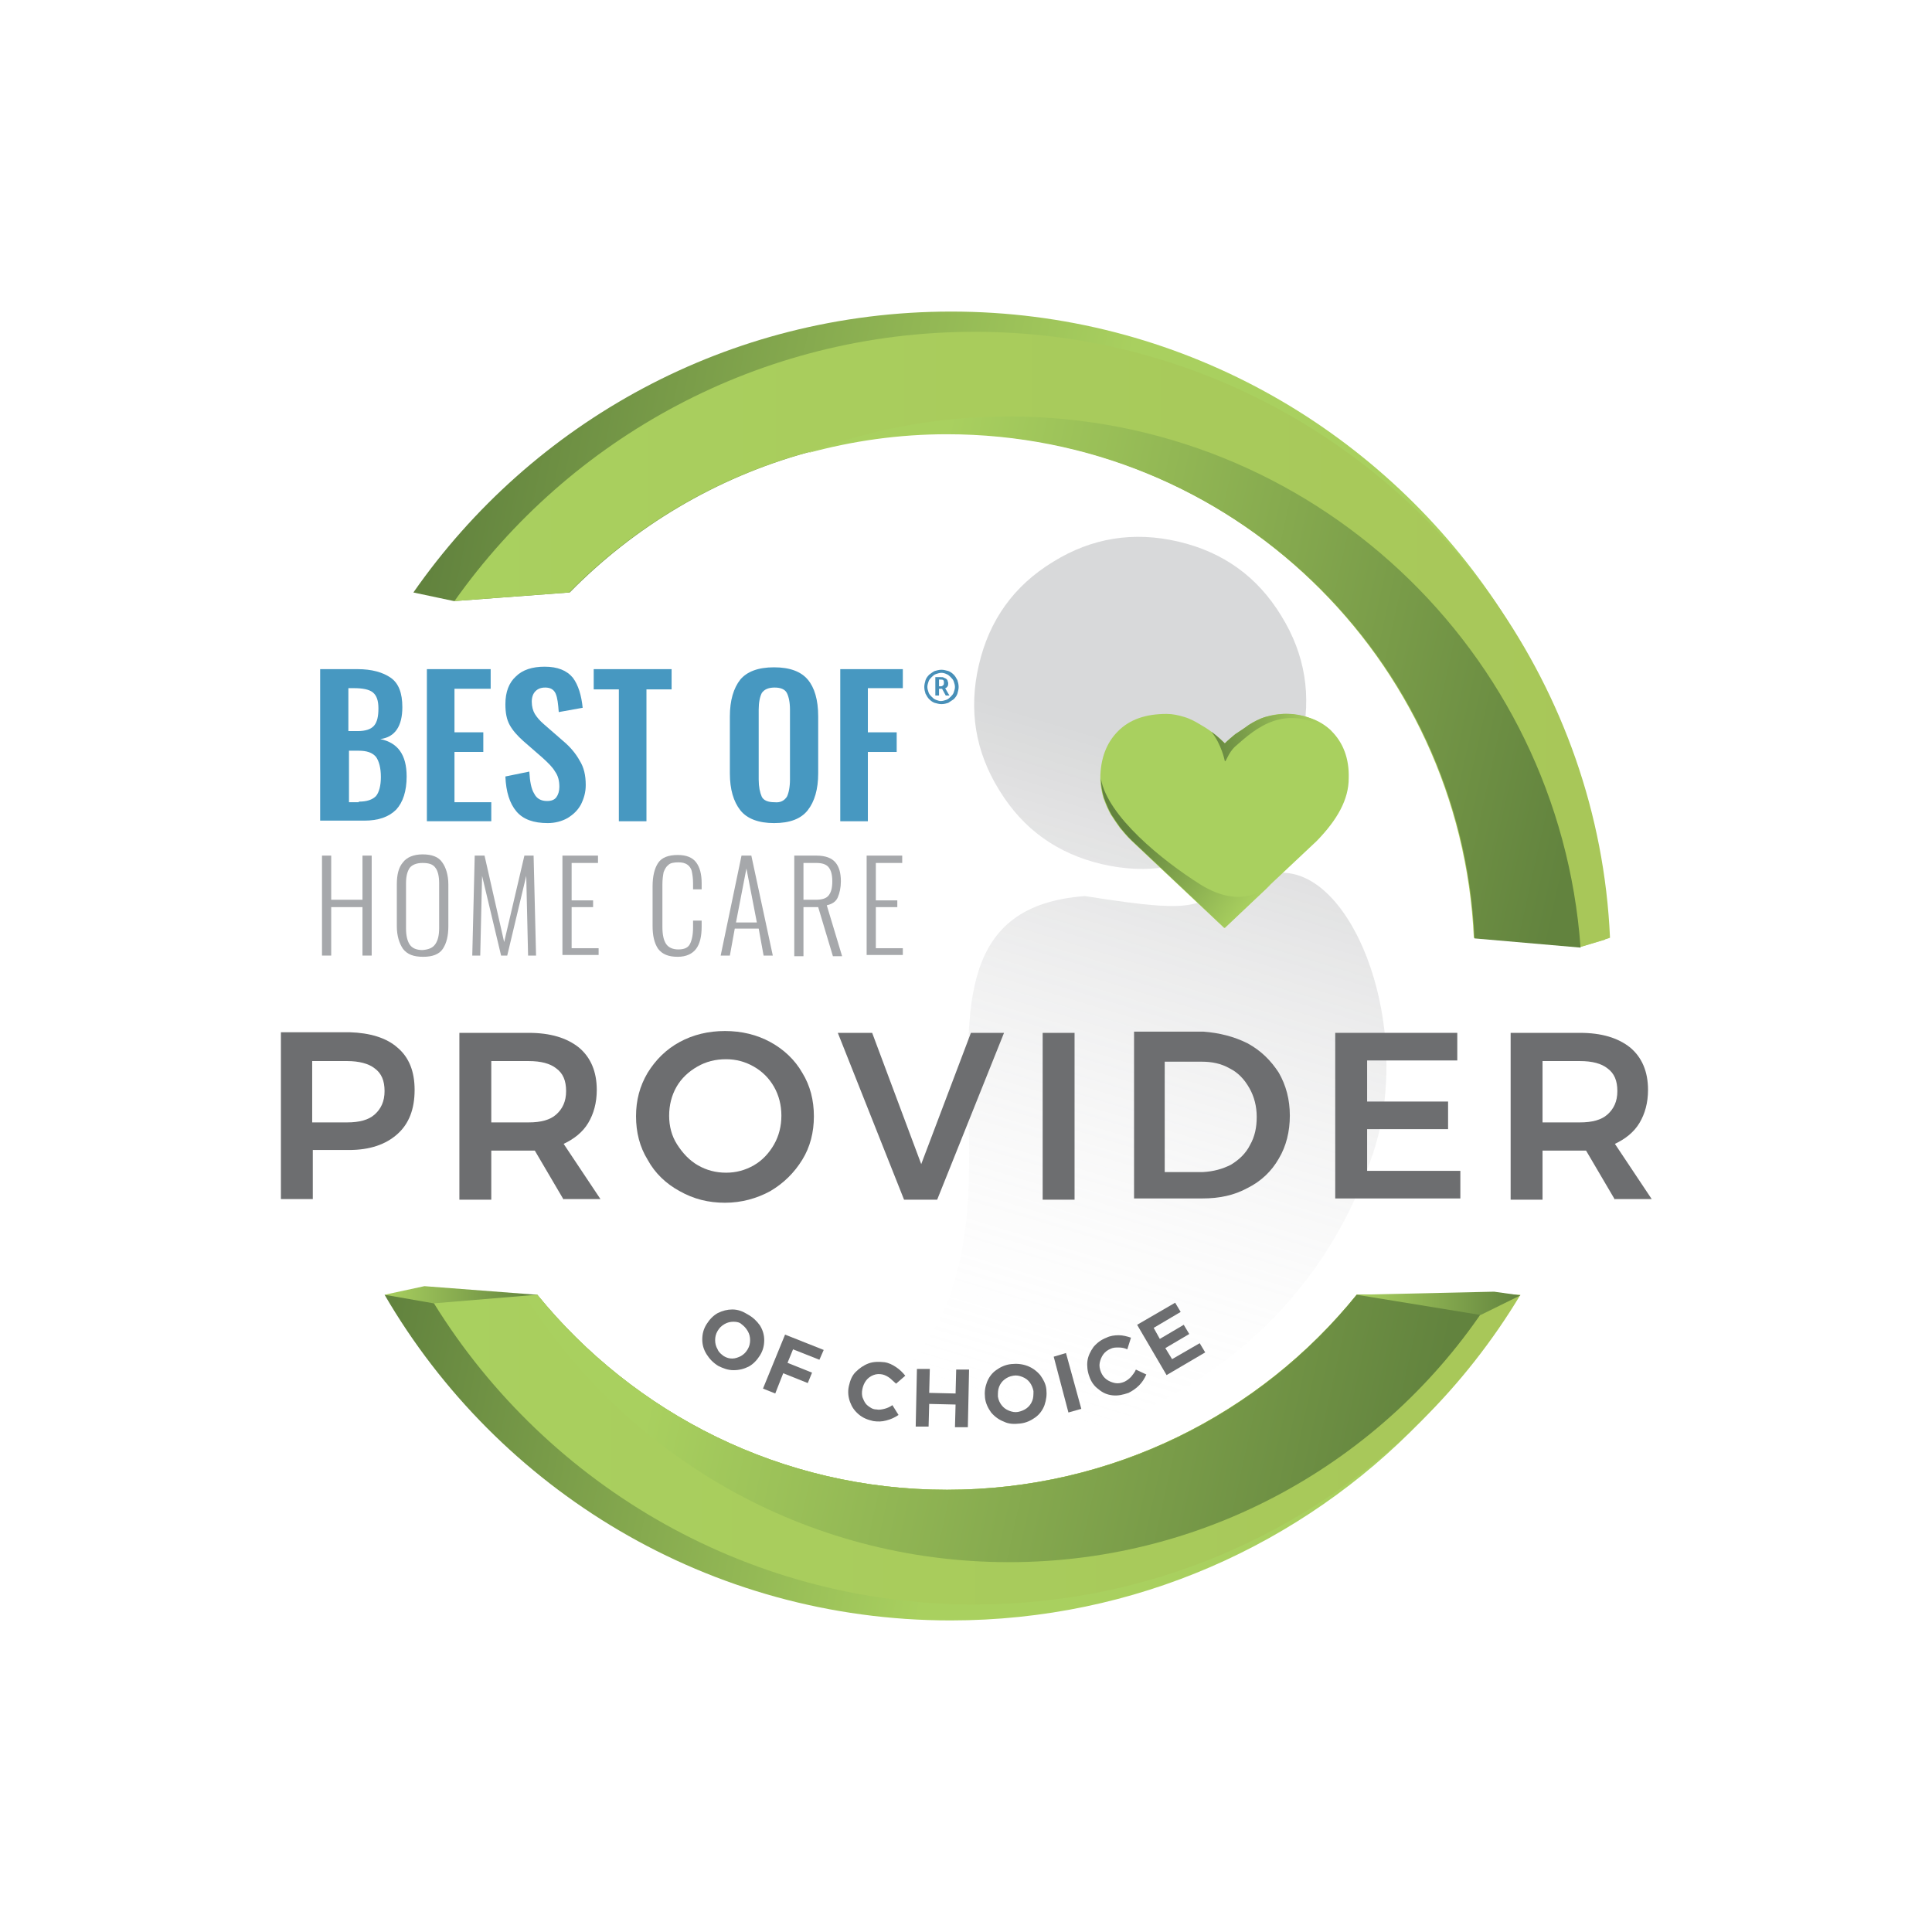 <svg xmlns="http://www.w3.org/2000/svg" xmlns:xlink="http://www.w3.org/1999/xlink" id="Layer_1" x="0px" y="0px" viewBox="0 0 315 315" style="enable-background:new 0 0 315 315;" xml:space="preserve">
<style type="text/css">
	.st0{fill:none;}
	.st1{fill:#6D6E70;}
	.st2{fill:url(#SVGID_1_);}
	.st3{fill:url(#SVGID_2_);}
	.st4{fill:url(#SVGID_3_);}
	.st5{fill:url(#SVGID_4_);}
	.st6{fill:url(#SVGID_5_);}
	.st7{fill:url(#SVGID_6_);}
	.st8{fill:url(#SVGID_7_);}
	.st9{fill:url(#SVGID_8_);}
	.st10{fill:url(#SVGID_9_);}
	.st11{fill:url(#SVGID_10_);}
	.st12{fill:url(#SVGID_11_);}
	.st13{fill:#4798C1;}
	.st14{fill:#A6A8AB;}
	.st15{fill:url(#SVGID_12_);}
	.st16{fill:#ECCA47;}
	.st17{fill:url(#SVGID_13_);}
	.st18{fill:url(#SVGID_14_);}
	.st19{fill:url(#SVGID_15_);}
	.st20{fill:url(#SVGID_16_);}
	.st21{fill:url(#SVGID_17_);}
	.st22{fill:url(#SVGID_18_);}
	.st23{fill:url(#SVGID_19_);}
	.st24{fill:url(#SVGID_20_);}
	.st25{fill:url(#SVGID_21_);}
	.st26{fill:url(#SVGID_22_);}
	.st27{fill:url(#SVGID_23_);}
	.st28{fill:url(#SVGID_24_);}
	.st29{fill:url(#SVGID_25_);}
	.st30{fill:url(#SVGID_26_);}
	.st31{fill:url(#SVGID_27_);}
	.st32{fill:url(#SVGID_28_);}
	.st33{fill:url(#SVGID_29_);}
	.st34{fill:url(#SVGID_30_);}
	.st35{fill:url(#SVGID_31_);}
	.st36{fill:url(#SVGID_32_);}
	.st37{fill:url(#SVGID_33_);}
	.st38{fill:url(#SVGID_34_);}
	.st39{fill:url(#SVGID_35_);}
	.st40{fill:url(#SVGID_36_);}
	.st41{fill:url(#SVGID_37_);}
	.st42{fill:url(#SVGID_38_);}
	.st43{fill:url(#SVGID_39_);}
	.st44{fill:url(#SVGID_40_);}
	.st45{fill:#A9D05F;}
	.st46{fill:url(#SVGID_41_);}
	.st47{fill:url(#SVGID_42_);}
	.st48{fill:#478FB8;}
	.st49{fill:url(#SVGID_43_);}
	.st50{fill:url(#SVGID_44_);}
	.st51{fill:url(#SVGID_45_);}
	.st52{fill:url(#SVGID_46_);}
	.st53{fill:#F7AE19;}
	.st54{fill:url(#SVGID_47_);}
	.st55{fill:url(#SVGID_48_);}
	.st56{fill:url(#SVGID_49_);}
	.st57{fill:url(#SVGID_50_);}
	.st58{fill:#FFC12F;}
	.st59{fill:url(#SVGID_51_);}
	.st60{fill:url(#SVGID_52_);}
	.st61{fill:url(#SVGID_53_);}
	.st62{fill:url(#SVGID_54_);}
</style>
<g>
	<g>
		<g>
			<linearGradient id="SVGID_1_" gradientUnits="userSpaceOnUse" x1="183.709" y1="121.786" x2="151.606" y2="227.817">
				<stop offset="0" style="stop-color:#808184;stop-opacity:0.3"></stop>
				<stop offset="1" style="stop-color:#FFFFFF;stop-opacity:0"></stop>
			</linearGradient>
			<path class="st2" d="M179.7,140.9c7.3,1.7,14.1,0.6,20.4-3.3c6.4-3.9,10.4-9.5,12.1-16.8c1.7-7.3,0.6-14.1-3.3-20.4     c-3.9-6.4-9.5-10.4-16.8-12.1c-7.3-1.7-14.1-0.6-20.4,3.3c-6.4,3.9-10.4,9.5-12.1,16.8c-1.7,7.3-0.6,14.1,3.3,20.4     C166.8,135.2,172.4,139.2,179.7,140.9z"></path>
		</g>
		<linearGradient id="SVGID_2_" gradientUnits="userSpaceOnUse" x1="203.722" y1="127.845" x2="171.618" y2="233.876">
			<stop offset="0" style="stop-color:#808184;stop-opacity:0.3"></stop>
			<stop offset="1" style="stop-color:#FFFFFF;stop-opacity:0"></stop>
		</linearGradient>
		<path class="st3" d="M176.9,146.1c20.8,3.3,16.4,1.1,27.3-2.4c14.2-8.4,27.6,22.6,19.3,45.4c-16.6,47.1-71.1,54.9-89.8,43.1    C181.8,212.7,135.9,149.1,176.9,146.1z"></path>
	</g>
	<g>
		<path class="st1" d="M64.8,170.8c1.9,1.6,2.8,3.9,2.8,6.9c0,3.1-0.9,5.5-2.8,7.2c-1.9,1.7-4.5,2.6-7.9,2.6h-5.9v8h-5.2v-27.2h11.2    C60.3,168.4,63,169.2,64.8,170.8z M61.1,181.7c1-0.9,1.6-2.1,1.6-3.8c0-1.7-0.5-2.9-1.6-3.7c-1-0.8-2.6-1.2-4.5-1.2h-5.7V183h5.7    C58.6,183,60.1,182.6,61.1,181.7z"></path>
		<path class="st1" d="M91.9,195.6l-4.7-8c-0.2,0-0.5,0-1,0h-6.1v8h-5.2v-27.2h11.3c3.5,0,6.2,0.8,8.2,2.4c1.9,1.6,2.9,3.9,2.9,6.9    c0,2.1-0.5,3.9-1.4,5.4c-0.9,1.5-2.3,2.6-4,3.4l6,9H91.9z M80.1,183h6.1c2,0,3.5-0.4,4.5-1.3c1-0.9,1.6-2.1,1.6-3.8    c0-1.7-0.5-2.9-1.6-3.7c-1-0.8-2.5-1.2-4.5-1.2h-6.1V183z"></path>
		<path class="st1" d="M125.6,169.9c2.2,1.2,4,2.9,5.2,5c1.3,2.1,1.9,4.5,1.9,7.1c0,2.6-0.6,5-1.9,7.1c-1.3,2.1-3,3.8-5.2,5.1    c-2.2,1.2-4.7,1.9-7.4,1.9c-2.7,0-5.1-0.6-7.4-1.9c-2.2-1.2-4-2.9-5.2-5.1c-1.3-2.1-1.9-4.5-1.9-7.1c0-2.6,0.6-4.9,1.9-7.1    c1.3-2.1,3-3.8,5.2-5c2.2-1.2,4.7-1.8,7.4-1.8C120.9,168.1,123.4,168.7,125.6,169.9z M113.7,173.9c-1.4,0.8-2.6,1.9-3.4,3.3    c-0.8,1.4-1.2,3-1.2,4.7c0,1.7,0.4,3.3,1.3,4.7s2,2.6,3.4,3.4c1.4,0.8,2.9,1.2,4.6,1.2c1.6,0,3.1-0.4,4.5-1.2    c1.4-0.8,2.5-2,3.3-3.4c0.8-1.4,1.2-3,1.2-4.7c0-1.7-0.4-3.3-1.2-4.7c-0.8-1.4-1.9-2.5-3.3-3.3c-1.4-0.8-2.9-1.2-4.5-1.2    C116.6,172.7,115.1,173.1,113.7,173.9z"></path>
		<path class="st1" d="M136.6,168.4h5.6l8,21.4l8.1-21.4h5.4l-10.9,27.2h-5.4L136.6,168.4z"></path>
		<path class="st1" d="M170,168.4h5.2v27.2H170V168.4z"></path>
		<path class="st1" d="M203.4,170.1c2.2,1.2,3.8,2.8,5.1,4.8c1.2,2.1,1.8,4.4,1.8,7c0,2.6-0.6,5-1.8,7c-1.2,2.1-2.9,3.7-5.1,4.8    c-2.2,1.2-4.6,1.7-7.4,1.7h-11.1v-27.2h11.3C198.8,168.4,201.2,169,203.4,170.1z M200.7,189.9c1.3-0.8,2.4-1.8,3.1-3.2    c0.8-1.4,1.1-2.9,1.1-4.6c0-1.7-0.4-3.3-1.2-4.7c-0.8-1.4-1.8-2.5-3.2-3.2c-1.4-0.8-2.9-1.1-4.6-1.1h-6v18h6.2    C197.9,191,199.3,190.6,200.7,189.9z"></path>
		<path class="st1" d="M217.7,168.4h19.9v4.5h-14.7v6.7h13.2v4.5h-13.2v6.8h15.2v4.5h-20.4V168.4z"></path>
		<path class="st1" d="M263.3,195.6l-4.7-8c-0.2,0-0.5,0-1,0h-6.1v8h-5.2v-27.2h11.3c3.5,0,6.2,0.8,8.2,2.4c1.9,1.6,2.9,3.9,2.9,6.9    c0,2.1-0.5,3.9-1.4,5.4c-0.9,1.5-2.3,2.6-4,3.4l6,9H263.3z M251.5,183h6.1c2,0,3.5-0.4,4.5-1.3c1-0.9,1.6-2.1,1.6-3.8    c0-1.7-0.5-2.9-1.6-3.7c-1-0.8-2.5-1.2-4.5-1.2h-6.1V183z"></path>
	</g>
	<g>
		<g>
			<path class="st13" d="M52.2,109.1h6.1c2.3,0,4.1,0.5,5.4,1.4c1.3,0.9,1.9,2.5,1.9,4.8c0,3.1-1.2,4.9-3.6,5.2     c2.9,0.6,4.3,2.6,4.3,6.1c0,2.4-0.6,4.2-1.7,5.4c-1.2,1.2-2.9,1.8-5.2,1.8h-7.2V109.1z M58.3,119.2c1.3,0,2.2-0.3,2.7-0.9     c0.5-0.6,0.7-1.5,0.7-2.8c0-1.3-0.3-2.1-0.9-2.6s-1.7-0.7-3.1-0.7h-0.9v7H58.3z M58.5,130.7c1.3,0,2.2-0.3,2.8-0.9     c0.5-0.6,0.8-1.7,0.8-3.1c0-1.5-0.3-2.6-0.8-3.3c-0.6-0.7-1.5-1-2.8-1h-1.6v8.4H58.5z"></path>
			<path class="st13" d="M69.6,109.1H80v3.2h-5.9v7.1h4.7v3.2h-4.7v8.2h6v3.1H69.6V109.1z"></path>
			<path class="st13" d="M84.2,132.3c-1.1-1.3-1.7-3.2-1.8-5.7l3.9-0.8c0.1,1.6,0.3,2.8,0.8,3.6c0.4,0.8,1.1,1.2,2.1,1.2     c0.7,0,1.2-0.2,1.5-0.6c0.3-0.4,0.5-1,0.5-1.7c0-1-0.2-1.8-0.7-2.5c-0.4-0.7-1.1-1.4-2.1-2.3l-3.1-2.7c-1-0.9-1.7-1.7-2.2-2.6     c-0.5-0.9-0.7-2-0.7-3.4c0-2,0.6-3.5,1.7-4.5c1.1-1.1,2.7-1.6,4.7-1.6c2.1,0,3.6,0.6,4.6,1.8c0.9,1.2,1.4,2.9,1.6,4.9l-3.9,0.7     c-0.1-1.3-0.2-2.3-0.5-3c-0.3-0.7-0.9-1-1.7-1c-0.7,0-1.2,0.2-1.6,0.6c-0.4,0.4-0.6,1-0.6,1.7c0,0.8,0.2,1.5,0.5,2     c0.3,0.5,0.8,1.1,1.5,1.7l3.1,2.7c1.2,1,2.1,2.1,2.7,3.2c0.7,1.1,1,2.4,1,4c0,1.2-0.3,2.2-0.8,3.2c-0.5,0.9-1.2,1.6-2.2,2.2     c-0.9,0.5-2,0.8-3.2,0.8C87,134.2,85.3,133.6,84.2,132.3z"></path>
			<path class="st13" d="M100.9,112.4h-4.1v-3.3h12.7v3.3h-4.1v21.5h-4.5V112.4z"></path>
			<path class="st13" d="M120.7,132.1c-1.1-1.4-1.7-3.4-1.7-6v-9.3c0-2.6,0.6-4.6,1.7-6c1.1-1.3,2.9-2,5.5-2c2.6,0,4.4,0.7,5.5,2     c1.1,1.3,1.7,3.3,1.7,6v9.3c0,2.6-0.6,4.6-1.7,6c-1.1,1.4-2.9,2.1-5.5,2.1C123.7,134.2,121.8,133.5,120.7,132.1z M128.3,129.9     c0.3-0.6,0.5-1.6,0.5-2.8v-11.4c0-1.2-0.2-2.1-0.5-2.7c-0.3-0.6-1-0.9-2-0.9c-1,0-1.7,0.3-2.1,0.9c-0.3,0.6-0.5,1.5-0.5,2.7v11.4     c0,1.2,0.2,2.1,0.5,2.8c0.3,0.6,1,0.9,2.1,0.9C127.3,130.9,127.9,130.5,128.3,129.9z"></path>
			<path class="st13" d="M137,109.1h10.2v3.1h-5.7v7.2h4.7v3.2h-4.7v11.3H137V109.1z"></path>
		</g>
		<g>
			<path class="st14" d="M52.5,139.5h1.5v7.2h5.1v-7.2h1.5v16.3h-1.5v-7.9h-5.1v7.9h-1.5V139.5z"></path>
			<path class="st14" d="M65.7,154.7c-0.6-0.9-1-2.1-1-3.7v-6.8c0-1.6,0.3-2.8,1-3.6c0.6-0.8,1.7-1.3,3.2-1.3c1.5,0,2.6,0.4,3.2,1.3     c0.6,0.8,1,2.1,1,3.6v6.8c0,1.6-0.3,2.8-0.9,3.7c-0.6,0.9-1.7,1.3-3.2,1.3C67.4,156,66.4,155.6,65.7,154.7z M71,153.9     c0.4-0.6,0.6-1.4,0.6-2.6V144c0-1.1-0.2-2-0.6-2.5c-0.4-0.6-1.1-0.8-2.1-0.8c-1,0-1.7,0.3-2.1,0.8c-0.4,0.6-0.6,1.4-0.6,2.5v7.4     c0,1.1,0.2,2,0.6,2.6c0.4,0.6,1.1,0.9,2.1,0.9C70,154.8,70.6,154.5,71,153.9z"></path>
			<path class="st14" d="M77.4,139.5H79l3.2,14.1l3.3-14.1H87l0.4,16.3h-1.3l-0.3-13l-3.1,13h-1l-3.1-13l-0.3,13H77L77.4,139.5z"></path>
			<path class="st14" d="M91.6,139.5h5.9v1.2h-4.3v6.1h3.5v1.1h-3.5v6.7h4.4v1.1h-5.9V139.5z"></path>
			<path class="st14" d="M107.3,154.7c-0.6-0.9-0.9-2.1-0.9-3.7v-6.5c0-1.6,0.3-2.9,0.9-3.8c0.6-0.9,1.7-1.3,3.2-1.3     c1.4,0,2.4,0.4,3,1.2c0.6,0.8,0.9,1.9,0.9,3.4v1H113V144c0-0.8-0.1-1.4-0.2-1.9s-0.4-0.9-0.7-1.1c-0.4-0.3-0.9-0.4-1.5-0.4     c-0.7,0-1.3,0.1-1.6,0.4c-0.4,0.3-0.6,0.7-0.8,1.2c-0.1,0.5-0.2,1.2-0.2,2v6.9c0,1.3,0.2,2.2,0.6,2.8c0.4,0.6,1.1,0.9,2,0.9     c1,0,1.6-0.3,1.9-0.9c0.3-0.6,0.5-1.5,0.5-2.7v-1.1h1.4v1c0,1.6-0.3,2.8-0.9,3.6c-0.6,0.8-1.6,1.3-3,1.3     C109,156,108,155.6,107.3,154.7z"></path>
			<path class="st14" d="M120.9,139.5h1.6l3.5,16.3h-1.5l-0.8-4.4h-3.9l-0.8,4.4h-1.5L120.9,139.5z M123.4,150.4l-1.7-8.8l-1.7,8.8     H123.4z"></path>
			<path class="st14" d="M129.4,139.5h3.7c1.5,0,2.5,0.4,3.1,1.1c0.6,0.7,0.9,1.7,0.9,3.1c0,1-0.2,1.9-0.5,2.6     c-0.3,0.7-0.9,1.1-1.8,1.3l2.5,8.3h-1.5l-2.4-8H131v8h-1.5V139.5z M133,146.7c1,0,1.7-0.2,2.1-0.7c0.4-0.5,0.6-1.2,0.6-2.3     c0-1.1-0.2-1.8-0.6-2.3c-0.4-0.5-1.1-0.7-2-0.7H131v6H133z"></path>
			<path class="st14" d="M141.2,139.5h5.9v1.2h-4.3v6.1h3.5v1.1h-3.5v6.7h4.4v1.1h-5.9V139.5z"></path>
		</g>
	</g>
	<g>
		<g>
			<path class="st1" d="M123.9,216.1c0.5,0.8,0.7,1.6,0.7,2.4c0,0.9-0.2,1.7-0.7,2.5c-0.5,0.8-1.1,1.4-1.8,1.8     c-0.8,0.4-1.6,0.6-2.5,0.6c-0.9,0-1.7-0.3-2.5-0.7c-0.8-0.5-1.4-1.1-1.9-1.9c-0.5-0.8-0.7-1.6-0.7-2.4c0-0.9,0.2-1.7,0.7-2.5     c0.5-0.8,1.1-1.4,1.8-1.8c0.8-0.4,1.6-0.6,2.4-0.6c0.9,0,1.7,0.3,2.5,0.8C122.8,214.8,123.4,215.4,123.9,216.1z M119.6,215.5     c-0.5,0-1,0.1-1.5,0.4c-0.5,0.3-0.8,0.6-1.1,1.1c-0.3,0.5-0.4,1-0.4,1.5c0,0.5,0.1,1,0.4,1.5c0.2,0.5,0.6,0.8,1,1.1     c0.5,0.3,0.9,0.4,1.4,0.4c0.5,0,1-0.2,1.4-0.4c0.5-0.3,0.8-0.6,1.1-1.1c0.3-0.5,0.4-1,0.4-1.5c0-0.5-0.1-1-0.4-1.5     s-0.6-0.8-1-1.1C120.6,215.6,120.1,215.5,119.6,215.5z"></path>
			<path class="st1" d="M128,217.6l6.3,2.5l-0.7,1.6l-4.3-1.7l-0.9,2.2l4,1.6l-0.7,1.7l-4-1.6l-1.3,3.3l-2-0.8L128,217.6z"></path>
			<path class="st1" d="M145.1,224.7c-0.4-0.3-0.8-0.5-1.2-0.6c-0.5-0.1-1-0.1-1.5,0.1c-0.5,0.2-0.9,0.5-1.2,0.9     c-0.3,0.4-0.5,0.9-0.6,1.4c-0.1,0.5-0.1,1.1,0.1,1.5c0.2,0.5,0.4,0.9,0.8,1.2c0.4,0.3,0.8,0.6,1.4,0.6c0.4,0.1,0.9,0,1.3-0.1     s0.9-0.3,1.3-0.6l1,1.6c-0.6,0.4-1.2,0.7-2,0.9c-0.7,0.2-1.4,0.2-2.1,0.1c-0.9-0.2-1.7-0.5-2.4-1.1c-0.7-0.6-1.1-1.2-1.4-2     c-0.3-0.8-0.4-1.7-0.2-2.6c0.2-0.9,0.5-1.7,1.1-2.3c0.6-0.6,1.3-1.1,2.1-1.4c0.8-0.3,1.7-0.3,2.6-0.2c0.7,0.1,1.3,0.4,1.9,0.8     s1.1,0.9,1.5,1.4l-1.5,1.3C145.8,225.3,145.4,225,145.1,224.7z"></path>
			<path class="st1" d="M149.5,223.2l2.1,0l-0.1,3.9l4.3,0.1l0.1-3.9l2.1,0l-0.2,9.4l-2.1,0l0.1-3.7l-4.3-0.1l-0.1,3.7l-2.1,0     L149.5,223.2z"></path>
			<path class="st1" d="M167.5,222.7c0.8,0.3,1.5,0.8,2.1,1.5c0.5,0.7,0.9,1.4,1,2.3c0.1,0.9,0,1.7-0.3,2.6c-0.3,0.8-0.8,1.5-1.5,2     c-0.7,0.5-1.5,0.9-2.5,1c-0.9,0.1-1.8,0.1-2.6-0.3c-0.8-0.3-1.5-0.8-2.1-1.5c-0.5-0.7-0.9-1.5-1-2.4c-0.1-0.9,0-1.7,0.3-2.5     c0.3-0.8,0.8-1.5,1.5-2c0.7-0.5,1.5-0.9,2.5-1C165.8,222.3,166.7,222.4,167.5,222.7z M163.8,224.9c-0.4,0.3-0.7,0.7-0.9,1.2     c-0.2,0.5-0.2,1-0.2,1.6c0.1,0.6,0.3,1,0.6,1.4c0.3,0.4,0.7,0.7,1.2,0.9c0.5,0.2,1,0.3,1.5,0.2c0.5-0.1,1-0.3,1.4-0.6     c0.4-0.3,0.7-0.7,0.9-1.2c0.2-0.5,0.2-1,0.2-1.6c-0.1-0.5-0.3-1-0.6-1.4c-0.3-0.4-0.7-0.7-1.2-0.9c-0.5-0.2-1-0.3-1.5-0.2     C164.6,224.4,164.2,224.6,163.8,224.9z"></path>
			<path class="st1" d="M171.8,221.2l2-0.6l2.5,9.1l-2.1,0.6L171.8,221.2z"></path>
			<path class="st1" d="M182.4,219.7c-0.5,0-0.9,0-1.3,0.2c-0.5,0.2-0.9,0.5-1.2,0.9c-0.3,0.4-0.5,0.9-0.6,1.4c-0.1,0.5,0,1,0.2,1.5     c0.2,0.5,0.5,0.9,0.9,1.2c0.4,0.3,0.9,0.5,1.4,0.6c0.5,0.1,1,0,1.5-0.2c0.4-0.2,0.7-0.4,1.1-0.8c0.3-0.4,0.6-0.7,0.8-1.2l1.7,0.8     c-0.3,0.7-0.7,1.3-1.2,1.8c-0.5,0.5-1.1,0.9-1.7,1.2c-0.9,0.3-1.7,0.5-2.6,0.4c-0.9-0.1-1.6-0.4-2.3-1c-0.7-0.5-1.2-1.2-1.5-2.1     c-0.3-0.8-0.4-1.7-0.3-2.5c0.1-0.8,0.5-1.6,1-2.3c0.6-0.7,1.3-1.2,2.1-1.5c0.6-0.3,1.3-0.4,2-0.4c0.7,0,1.4,0.2,2,0.4l-0.6,1.9     C183.4,219.8,182.9,219.7,182.4,219.7z"></path>
			<path class="st1" d="M185.4,216l6.2-3.6l0.9,1.5l-4.4,2.6l1,1.8l3.9-2.3l0.9,1.5l-3.9,2.3l1.1,1.8l4.5-2.6l0.9,1.5l-6.3,3.7     L185.4,216z"></path>
		</g>
	</g>
	<g>
		<g>
			<linearGradient id="SVGID_3_" gradientUnits="userSpaceOnUse" x1="156.918" y1="229.686" x2="64.522" y2="210.608">
				<stop offset="0" style="stop-color:#A9D05F"></stop>
				<stop offset="1" style="stop-color:#62833E"></stop>
			</linearGradient>
			<path class="st4" d="M247.3,211.1c-4.4,7.5-9.6,14.4-15.6,20.6c-19.4,20.1-46.6,32.5-76.7,32.5c-39.4,0-73.8-21.3-92.3-53.1h24.9     c15.8,19.4,39.8,31.8,66.8,31.8s51.1-12.4,66.8-31.8H247.3z"></path>
		</g>
		<g>
			<linearGradient id="SVGID_4_" gradientUnits="userSpaceOnUse" x1="176.789" y1="96.391" x2="73.688" y2="75.103">
				<stop offset="0" style="stop-color:#A9D05F"></stop>
				<stop offset="1" style="stop-color:#62833E"></stop>
			</linearGradient>
			<path class="st5" d="M261.7,153.2l-4,1.2h0l-17.3-1.5h0c-2.1-45.7-39.8-82.2-86-82.2c-7.9,0-15.5,1.1-22.8,3.1     c-14.9,4.1-28.2,12.1-38.7,22.8h0L74.1,98l-0.1,0l-6.6-1.4c19.3-27.7,51.3-45.8,87.7-45.8c36.9,0,69.5,18.8,88.7,47.3     C254.4,113.9,260.9,132.8,261.7,153.2z"></path>
		</g>
		<g>
			<linearGradient id="SVGID_5_" gradientUnits="userSpaceOnUse" x1="69.876" y1="236.361" x2="247.92" y2="236.361">
				<stop offset="0" style="stop-color:#A9D05F"></stop>
				<stop offset="1" style="stop-color:#A8C759"></stop>
			</linearGradient>
			<path class="st6" d="M247.9,211.1c-4.5,7.5-10,14.5-16.2,20.6c-18.7,18.5-44.5,29.9-72.8,29.9c-37.8,0-70.9-20.2-89-50.5h17.7     c15.8,19.4,39.8,31.8,66.8,31.8s51.1-12.4,66.8-31.8H247.9z"></path>
		</g>
		<g>
			<linearGradient id="SVGID_6_" gradientUnits="userSpaceOnUse" x1="74.126" y1="104.281" x2="262.526" y2="104.281">
				<stop offset="0" style="stop-color:#A9D05F"></stop>
				<stop offset="1" style="stop-color:#A8C759"></stop>
			</linearGradient>
			<path class="st7" d="M262.5,152.9l-0.9,0.3l-4,1.2h0l-17.3-1.5h0c-2.1-45.7-39.8-82.2-86-82.2c-7.9,0-15.5,1.1-22.8,3.1     c-14.9,4.1-28.2,12.1-38.7,22.8h0L74.1,98c18.8-26.6,49.8-43.9,84.8-43.9c35,0,66,17.4,84.8,43.9     C254.7,113.7,261.6,132.5,262.5,152.9z"></path>
		</g>
		<g>
			<linearGradient id="SVGID_7_" gradientUnits="userSpaceOnUse" x1="109.174" y1="213.019" x2="231.477" y2="240.17">
				<stop offset="0" style="stop-color:#A9D05F"></stop>
				<stop offset="1" style="stop-color:#62833E"></stop>
			</linearGradient>
			<path class="st8" d="M221.2,211.1h22.3c-16.5,26.2-45.8,43.6-79,43.6c-33.3,0-62.5-17.4-79-43.6h2.1     c15.8,19.4,39.8,31.8,66.8,31.8S205.5,230.6,221.2,211.1z"></path>
		</g>
		<g>
			<linearGradient id="SVGID_8_" gradientUnits="userSpaceOnUse" x1="148.397" y1="97.252" x2="259.772" y2="121.977">
				<stop offset="0" style="stop-color:#A9D05F"></stop>
				<stop offset="1" style="stop-color:#62833E"></stop>
			</linearGradient>
			<path class="st9" d="M154.4,70.8c-7.9,0-15.5,1.1-22.8,3.1c10.2-3.9,21.3-6,32.9-6c49.3,0,89.7,38.2,93.2,86.6l-17.3-1.5h0     C238.4,107.2,200.6,70.8,154.4,70.8z"></path>
		</g>
		<linearGradient id="SVGID_9_" gradientUnits="userSpaceOnUse" x1="221.191" y1="212.498" x2="247.92" y2="212.498">
			<stop offset="0" style="stop-color:#A9D05F"></stop>
			<stop offset="1" style="stop-color:#62833E"></stop>
		</linearGradient>
		<polygon class="st10" points="221.2,211.1 241.4,214.4 247.9,211.2 243.6,210.6   "></polygon>
		<linearGradient id="SVGID_10_" gradientUnits="userSpaceOnUse" x1="62.734" y1="211.124" x2="87.52" y2="211.124">
			<stop offset="0" style="stop-color:#A9D05F"></stop>
			<stop offset="1" style="stop-color:#62833E"></stop>
		</linearGradient>
		<polygon class="st11" points="62.7,211.1 70.7,212.5 87.5,211.1 69.2,209.7   "></polygon>
	</g>
	<g>
		<g>
			<path class="st45" d="M217.1,119.2c-1.9-1.9-4.6-2.8-7.9-2.8c-0.9,0-1.9,0.2-2.9,0.5c-1,0.3-1.9,0.8-2.7,1.3     c-0.8,0.6-1.6,1.1-2.2,1.5c-0.6,0.5-1.2,1-1.7,1.5c-0.5-0.5-1.1-1.1-1.7-1.5c-0.6-0.5-1.3-1-2.2-1.5c-0.8-0.5-1.7-1-2.7-1.3     c-1-0.3-1.9-0.5-2.9-0.5c-3.4,0-6,0.9-7.9,2.8c-1.9,1.9-2.9,4.5-2.9,7.8c0,1,0.2,2,0.5,3.1c0.4,1.1,0.8,2,1.2,2.7     c0.5,0.8,1,1.5,1.5,2.2c0.6,0.7,1,1.2,1.3,1.5c0.3,0.3,0.5,0.5,0.6,0.6l15.1,14.2l15.1-14.2c3.4-3.5,5.2-6.8,5.2-10.2     C220,123.7,219,121.1,217.1,119.2z"></path>
		</g>
		<g>
			<linearGradient id="SVGID_11_" gradientUnits="userSpaceOnUse" x1="203.662" y1="147.96" x2="185.871" y2="134.959">
				<stop offset="0" style="stop-color:#A9D05F"></stop>
				<stop offset="1" style="stop-color:#62833E"></stop>
			</linearGradient>
			<path class="st12" d="M179.5,127c0,0,0,1.5,0.5,3.1c0.4,1.1,0.8,2,1.2,2.7c0.5,0.8,1,1.5,1.5,2.2c0.6,0.7,1,1.2,1.3,1.5     c0.3,0.3,0.5,0.5,0.6,0.6l15.1,14.2l7.5-7.1c-0.7,0.5-4.6,4.3-11.5,0C189.5,140.3,180.6,133.1,179.5,127z"></path>
		</g>
		<g>
			<linearGradient id="SVGID_12_" gradientUnits="userSpaceOnUse" x1="214.881" y1="118.008" x2="196.526" y2="121.947">
				<stop offset="0" style="stop-color:#A9D05F"></stop>
				<stop offset="1" style="stop-color:#62833E"></stop>
			</linearGradient>
			<path class="st15" d="M217.1,119.2c0,0-3.2-3.1-7.9-2.8c-0.9,0.1-1.9,0.2-2.9,0.5c-1,0.3-1.9,0.8-2.7,1.3     c-0.8,0.6-1.6,1.1-2.2,1.5c-0.6,0.5-1.2,1-1.7,1.5c0,0-1.2-1.2-2.2-1.9c1.7,2.1,2.2,4.8,2.2,4.8c0.2,0.2,0.5-1.3,1.7-2.4     C204.7,118.8,209.5,114.4,217.1,119.2z"></path>
		</g>
	</g>
</g>
<g>
	<path class="st48" d="M153.5,109.2c0.4,0,0.7,0.1,1.1,0.2c0.3,0.1,0.6,0.3,0.9,0.6c0.2,0.2,0.4,0.5,0.6,0.9   c0.1,0.3,0.2,0.7,0.2,1.1c0,0.4-0.1,0.7-0.2,1.1c-0.1,0.3-0.3,0.6-0.6,0.9c-0.3,0.2-0.6,0.4-0.9,0.6c-0.3,0.1-0.7,0.2-1.1,0.2   c-0.4,0-0.7-0.1-1.1-0.2c-0.3-0.1-0.6-0.3-0.9-0.6c-0.2-0.2-0.4-0.5-0.6-0.9c-0.1-0.3-0.2-0.7-0.2-1.1c0-0.4,0.1-0.7,0.2-1.1   c0.1-0.3,0.3-0.6,0.6-0.9c0.3-0.2,0.5-0.4,0.9-0.6C152.8,109.3,153.1,109.2,153.5,109.2z M153.5,109.7c-0.3,0-0.6,0.1-0.9,0.2   c-0.3,0.1-0.5,0.3-0.7,0.5c-0.2,0.2-0.4,0.4-0.5,0.7c-0.1,0.3-0.2,0.6-0.2,0.9c0,0.3,0.1,0.6,0.2,0.9c0.1,0.3,0.3,0.5,0.5,0.7   c0.2,0.2,0.4,0.4,0.7,0.5c0.3,0.1,0.5,0.2,0.8,0.2c0.3,0,0.6-0.1,0.9-0.2c0.3-0.1,0.5-0.3,0.7-0.5c0.2-0.2,0.4-0.4,0.5-0.7   c0.1-0.3,0.2-0.6,0.2-0.9c0-0.3-0.1-0.6-0.2-0.9c-0.1-0.3-0.3-0.5-0.5-0.7c-0.2-0.2-0.4-0.4-0.7-0.5   C154.1,109.8,153.8,109.7,153.5,109.7z M153.1,112.3v1.1h-0.6v-3c0,0,0.1,0,0.2,0c0.1,0,0.1,0,0.2,0c0.1,0,0.1,0,0.2,0   c0.1,0,0.1,0,0.2,0c0.3,0,0.5,0,0.6,0.1c0.2,0.1,0.3,0.1,0.4,0.2c0.1,0.1,0.2,0.2,0.2,0.3c0,0.1,0.1,0.2,0.1,0.4   c0,0.2,0,0.3-0.1,0.5c-0.1,0.1-0.2,0.3-0.4,0.3l0.7,1.2h-0.6l-0.6-1.1H153.1z M153.1,110.8v1.1h0.3c0.2,0,0.3-0.1,0.4-0.2   c0.1-0.1,0.1-0.2,0.1-0.4c0-0.1,0-0.3-0.1-0.4c-0.1-0.1-0.3-0.1-0.5-0.1H153.1z"></path>
</g>
</svg>